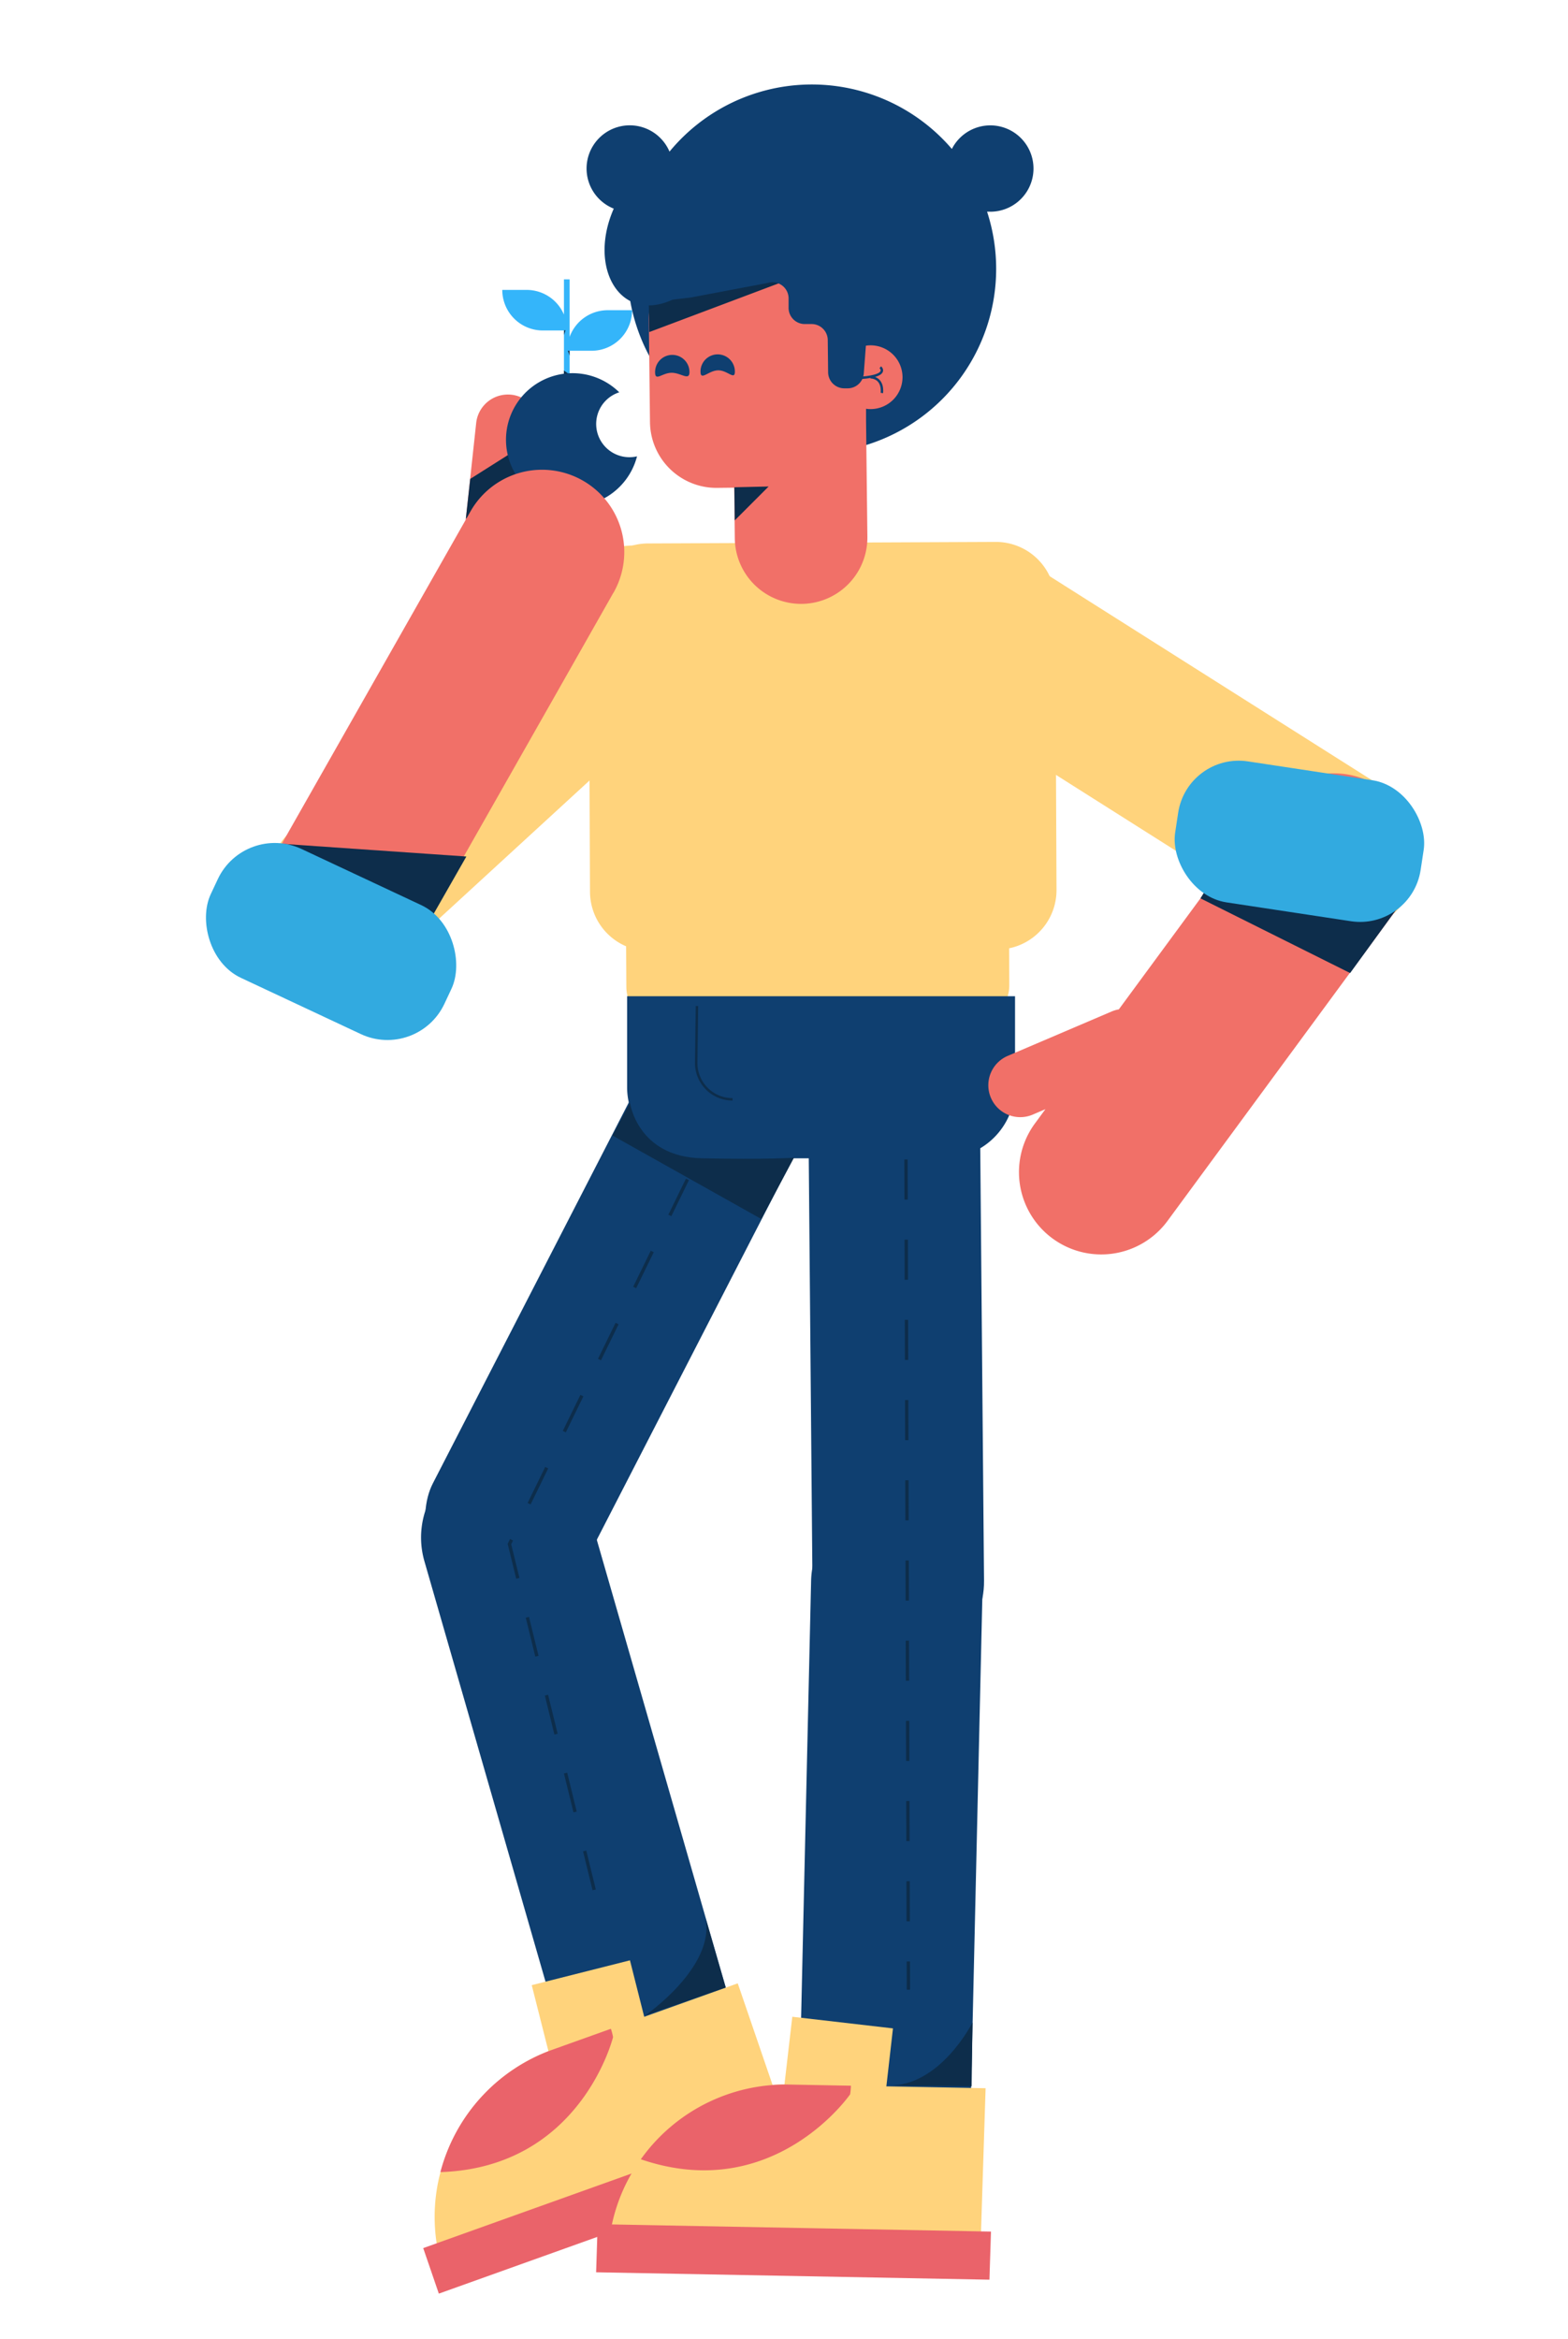 <svg id="Capa_1" data-name="Capa 1" xmlns="http://www.w3.org/2000/svg" viewBox="0 0 638.62 952.46"><title>Mesa de trabajo 52</title><path d="M403.35,86.21c-.45,0-.89,0-1.33,0A75.09,75.09,0,1,1,259.31,86a18.48,18.48,0,0,1-2.81.22,17.59,17.59,0,1,1,16.18-24.47,75.1,75.1,0,0,1,115-1.09,17.58,17.58,0,1,1,15.67,25.56Z" fill="#0f3f70"/><path d="M200.47,232.34a13,13,0,0,0,14.33-11.52l.64-5.88,4.34-39.85a13,13,0,0,0-11.52-14.34,13.34,13.34,0,0,0-4.2.23,13,13,0,0,0-10.12,11.29L189,218A13,13,0,0,0,200.47,232.34Z" fill="#f17068"/><polygon points="189.73 211.26 218.07 191.83 219.67 177.22 191.51 195.04 189.73 211.26" fill="#0d2d4b"/><rect x="216.59" y="402.55" width="69.88" height="263.14" rx="34.94" transform="translate(230.95 1124.14) rotate(-152.78)" fill="#0f3f70"/><path d="M195.42,587.84H265.3a0,0,0,0,1,0,0v208a34.94,34.94,0,0,1-34.94,34.94h0a34.94,34.94,0,0,1-34.94-34.94v-208A0,0,0,0,1,195.42,587.84Z" transform="translate(648.09 1327.13) rotate(163.93)" fill="#0f3f70"/><path d="M323.53,875,180.9,926a71.2,71.2,0,0,1-2.46-37.29c.28-1.39.6-2.77,1-4.14a72.46,72.46,0,0,1,43.93-49.22l-6.8-26.89,40-10.11,5.81,23,38.09-13.63Z" fill="#ffd37c"/><path d="M248.81,826.23,225,834.75a72.47,72.47,0,0,0-45.63,49.85c57.27-1.85,70.32-55,70.32-55A26.41,26.41,0,0,0,248.81,826.23Z" fill="#ea636a"/><rect x="330.03" y="415.92" width="69.88" height="263.14" rx="34.94" transform="translate(734.73 1091.76) rotate(179.5)" fill="#0f3f70"/><path d="M328.34,609.65h69.88a0,0,0,0,1,0,0v208a34.94,34.94,0,0,1-34.94,34.94h0a34.94,34.94,0,0,1-34.94-34.94v-208a0,0,0,0,1,0,0Z" transform="translate(709.77 1470.36) rotate(-178.69)" fill="#0f3f70"/><path d="M411,386.2l.07,14.95a16.1,16.1,0,0,1-16,16.17l-123.8.54a16.1,16.1,0,0,1-16.17-16L255,385.38a24.2,24.2,0,0,1-14.7-22.15l-.51-117.61a24.19,24.19,0,0,1,24.08-24.3l141.61-.62a24.19,24.19,0,0,1,24.3,24.09l.52,117.61A24.2,24.2,0,0,1,411,386.2Z" fill="#ffd37c"/><path d="M367.58,153.46a13,13,0,0,1-12.85,13.14,13.18,13.18,0,0,1-2-.13l0,4.46v.31l.54,47.38a27,27,0,1,1-54,.62l-.08-7.31-.16-13.32-6.94.08a27.06,27.06,0,0,1-27.36-26.76l-.48-41.6A27.07,27.07,0,0,1,291.06,103l33.87-.38a27,27,0,0,1,27.37,26.75l.13,11.45a13.16,13.16,0,0,1,2-.18A13,13,0,0,1,367.58,153.46Z" fill="#f17068"/><path d="M285.31,151.4c0,3.86,3.31-.53,7.17-.58s6.87,4.28,6.82.42a7,7,0,1,0-14,.16Z" fill="#0f3f70"/><path d="M266.81,151.61c0,3.87,2.81.26,6.67.21s7.37,3.5,7.33-.37a7,7,0,1,0-14,.16Z" fill="#0f3f70"/><polygon points="318.14 115.02 264.42 135.24 264.09 110.64 318.14 115.02" fill="#0d2d4b"/><path d="M358.54,149.56s3.89,3.37-7.53,4.3" fill="none" stroke="#0f3f70" stroke-miterlimit="10"/><path d="M359.16,160.05s.93-6-4.58-6.44" fill="none" stroke="#0f3f70" stroke-miterlimit="10"/><path d="M284.4,405.71h99.9a29,29,0,0,1,29,29v37a0,0,0,0,1,0,0h-158a0,0,0,0,1,0,0v-37A29,29,0,0,1,284.4,405.71Z" transform="translate(668.71 877.43) rotate(-180)" fill="#0f3f70"/><path d="M283.86,409.71l-.31,23a14.8,14.8,0,0,0,14.81,15h0" fill="none" stroke="#0d2d4b" stroke-miterlimit="10"/><rect x="165.88" y="196.26" width="67" height="227" rx="33.5" transform="translate(106.09 666.13) rotate(-132.56)" fill="#ffd37c"/><rect x="443.21" y="191.94" width="67" height="227" rx="33.5" transform="translate(989.74 65.98) rotate(122.33)" fill="#ffd37c"/><path d="M570.3,368.31l-94.78,128.9a33.5,33.5,0,1,1-54-39.69l4.27-5.81-5.15,2.21a13,13,0,0,1-15.79-4.53,13.65,13.65,0,0,1-1.28-2.32A13,13,0,0,1,410.46,430l42.3-18.07a13.14,13.14,0,0,1,2.92-.86l60.64-82.46a33.5,33.5,0,0,1,54,39.69Z" fill="#f17068"/><polyline points="279.98 480.32 207.48 628.82 245.48 783.82" fill="none" stroke="#0d2d4b" stroke-miterlimit="10" stroke-width="1.36" stroke-dasharray="16.33"/><line x1="368.99" y1="472.2" x2="369.98" y2="810.32" fill="none" stroke="#0d2d4b" stroke-miterlimit="10" stroke-width="1.36" stroke-dasharray="16.33"/><path d="M256.59,449.15s3.07,22,29.23,22.57,37.55-.23,37.55-.23l-13.31,24.95-60.6-34Z" fill="#0d2d4b"/><path d="M353,135.84l-.32-27.38A6.58,6.58,0,0,0,346,102h0a6.58,6.58,0,0,1-6.66-6.51v-.87a6.58,6.58,0,0,0-6.66-6.51l-37.29.43c-3.41,0-5.89-4.44-6.24-7.83C287.65,66.27,269,54.5,254,77.55c-17.25,26.53-3.63,55.22,19.82,44.54.28-.13,7.59-.88,7.89-1l31-5.86a6.58,6.58,0,0,1,8.47,6.23l0,4a6.58,6.58,0,0,0,6.66,6.51l2.63,0a6.58,6.58,0,0,1,6.66,6.51l.15,13.16a6.59,6.59,0,0,0,6.66,6.51l1.38,0a6.58,6.58,0,0,0,6.49-6.13L353,136.36C353,136.19,353,136,353,135.84Z" fill="#0f3f70"/><polygon points="491.78 361.17 569.31 369.55 549.88 396.28 488.93 365.86 491.78 361.17" fill="#0d2d4b"/><rect x="481.07" y="312.22" width="101" height="58" rx="24.9" transform="matrix(-0.99, -0.15, 0.15, -0.99, 1004.3, 760.17)" fill="#32aae0"/><path d="M262.77,820.79s28.52-19.6,24.6-39.56l8.19,28.16Z" fill="#0d2d4b"/><path d="M361.5,849.31l34.22.35.36-26S382.89,850,361.5,849.31Z" fill="#0d2d4b"/><path d="M257.44,126.33a16.52,16.52,0,0,1-16.52,16.52H232v11.56h-2.31V134.59h-8.6a16.52,16.52,0,0,1-16.52-16.52h9.92a16.51,16.51,0,0,1,15.2,10.05V113.77H232V137.2a16.52,16.52,0,0,1,15.53-10.87Z" fill="#34b5fa"/><polygon points="231.99 142.87 231.99 144.86 231.27 142.82 231.99 142.87" fill="#0d2d4b"/><polygon points="229.74 134.52 230.32 134.52 229.74 136.42 229.74 134.52" fill="#0d2d4b"/><polygon points="231.99 152.53 229.66 152.53 229.66 150.9 231.99 152.53" fill="#0d2d4b"/><path d="M259.45,185.84a27.11,27.11,0,1,1-7.24-26.07,13.54,13.54,0,0,0,4.17,26.43A13,13,0,0,0,259.45,185.84Z" fill="#0f3f70"/><path d="M249.85,241.36l-3.55,6.26L226,283.43l-4.41,7.76-.17.3-50.53,89a33.5,33.5,0,1,1-58.27-33.07l79-139.15a33.5,33.5,0,1,1,58.27,33.08Z" fill="#f17068"/><polygon points="115.52 343.69 176.48 372.41 189.94 348.82 115.52 343.69" fill="#0d2d4b"/><rect x="82.27" y="354.42" width="105.12" height="58" rx="25.62" transform="translate(94.16 787.82) rotate(-154.88)" fill="#32aae0"/><polygon points="178.73 934.09 329.57 880.09 323.21 861.55 172.37 915.55 178.73 934.09" fill="#ea636a"/><path d="M401.42,850.44l-2.27,71-151.47-2.85a71.19,71.19,0,0,1,10.93-35.74c.75-1.2,1.54-2.37,2.37-3.53a72.4,72.4,0,0,1,58.52-30.43l3.19-27.56,41,4.74L361,849.68Z" fill="#ffd37c"/><path d="M346.57,849.41l-25.25-.47A72.5,72.5,0,0,0,261,879.37c54.21,18.59,85.24-26.45,85.24-26.45A27.79,27.79,0,0,0,346.57,849.41Z" fill="#ea636a"/><polygon points="242.79 925.4 402.98 928.41 403.61 908.82 243.42 905.81 242.79 925.4" fill="#ea636a"/><polygon points="313.05 198.13 299.25 211.93 299.09 198.44 313.05 198.13" fill="#0d2d4b"/></svg>